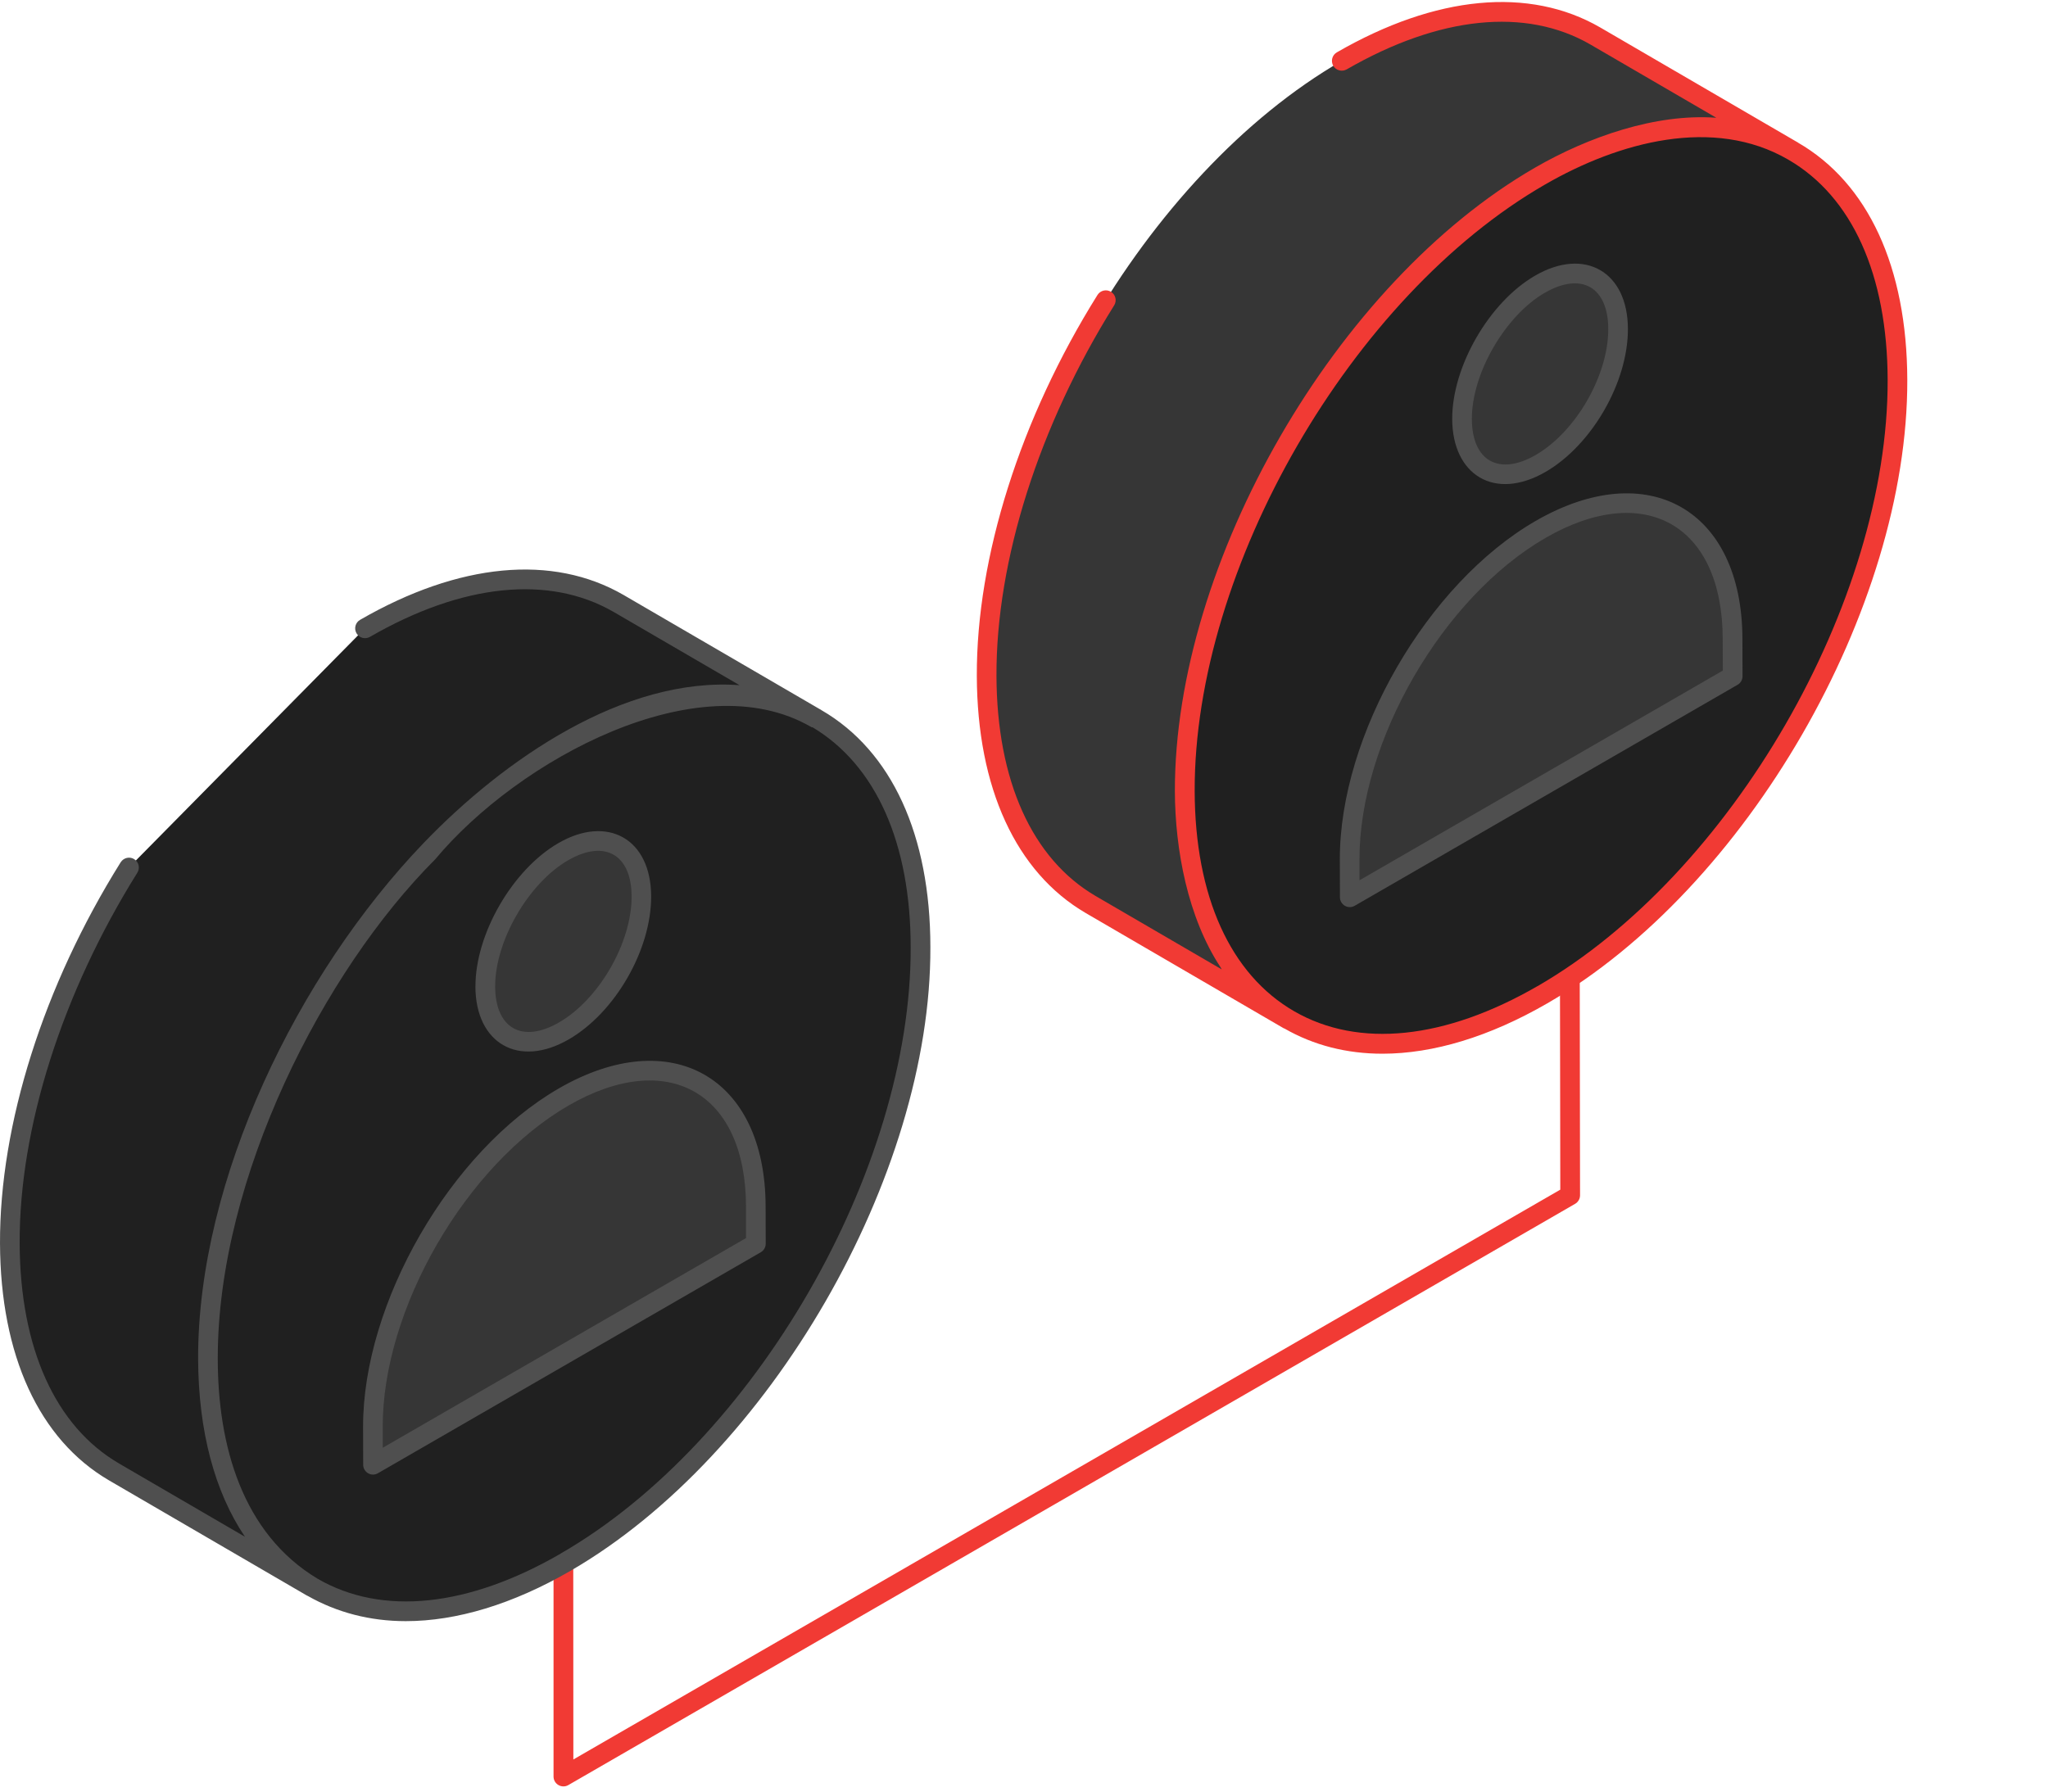 <svg width="360" height="315" viewBox="0 0 360 315" fill="none" xmlns="http://www.w3.org/2000/svg">
<path d="M277.668 171.14C277.622 171.159 277.547 171.15 277.5 171.168C276.613 171.99 275.512 172.625 274.214 173.008L274.27 209.167L100.785 309.353L100.766 273.596C99.832 274.455 98.684 275.108 97.302 275.472V312.36C97.302 312.976 97.629 313.545 98.171 313.853C98.441 314.012 98.74 314.087 99.039 314.087C99.338 314.087 99.636 314.012 99.907 313.853L276.875 211.659C277.407 211.351 277.743 210.782 277.743 210.156L277.687 171.14H277.668Z" fill="#F13A34"/>
<path d="M315.238 26.588C303.867 19.95 288.117 20.864 270.677 30.966C236.142 50.88 208.171 99.335 208.245 139.098C208.32 158.807 215.304 172.718 226.535 179.281L191.72 159.012C180.489 152.44 173.496 138.603 173.431 118.829C173.291 79.066 201.262 30.686 235.862 10.697C253.237 0.67 269.052 -0.254 280.424 6.319L315.238 26.588Z" fill="#363636"/>
<path d="M315.136 128.533C339.635 86.371 339.698 40.688 315.276 26.497C290.854 12.306 251.195 34.98 226.696 77.142C202.197 119.303 202.134 164.986 226.557 179.177C250.979 193.368 290.637 170.694 315.136 128.533Z" fill="#202020"/>
<path d="M316.016 25.028C316.016 25.028 315.922 24.991 315.876 24.963L281.285 4.825C268.803 -2.392 252.371 -0.824 234.996 9.203C234.165 9.68 233.885 10.735 234.361 11.565C234.828 12.387 235.892 12.667 236.723 12.2C252.987 2.817 268.205 1.258 279.558 7.822L301.694 20.706C291.013 19.912 279.138 24.104 269.848 29.463C269.848 29.463 269.83 29.472 269.82 29.482C234.847 49.648 206.455 98.831 206.521 139.117C206.558 149.396 208.789 161.327 214.55 170.066C214.625 170.178 214.681 170.327 214.755 170.439L192.591 157.537C181.416 151.002 175.226 137.259 175.161 118.838C175.086 98.569 182.629 74.828 195.849 53.69C196.354 52.878 196.111 51.814 195.299 51.31C194.496 50.806 193.422 51.048 192.918 51.86C179.362 73.539 171.631 97.953 171.706 118.857C171.781 138.547 178.578 153.354 190.855 160.534L225.669 180.803C225.707 180.821 225.753 180.812 225.791 180.84C230.926 183.79 236.733 185.265 243.007 185.265C251.932 185.265 261.791 182.296 271.977 176.415C306.997 156.202 335.379 107.019 335.267 66.789C335.211 46.987 328.377 32.17 316.016 25.056V25.028ZM270.25 173.39C254.023 182.763 238.843 184.341 227.518 177.815C216.277 171.345 210.05 157.593 210.003 139.079C209.891 99.811 237.657 52.001 271.547 32.469C284.562 24.935 301.218 20.435 314.335 28.062H314.354C314.354 28.062 314.363 28.081 314.373 28.09C314.373 28.09 314.373 28.09 314.382 28.09C325.567 34.579 331.757 48.313 331.813 66.77C331.925 105.908 304.308 153.737 270.25 173.399V173.39Z" fill="#F13A34"/>
<path d="M270.789 93.099C289.368 82.372 304.493 90.951 304.549 112.294L304.568 118.904L237.263 157.761L237.244 151.151C237.188 129.809 252.21 103.826 270.789 93.099Z" fill="#363636"/>
<path d="M237.263 159.489C236.964 159.489 236.665 159.414 236.404 159.255C235.872 158.947 235.535 158.378 235.535 157.762L235.517 151.152C235.451 129.295 250.894 102.585 269.93 91.596C289.704 80.178 306.22 89.617 306.285 112.285L306.304 118.895C306.304 119.521 305.977 120.09 305.436 120.398L238.131 159.255C237.86 159.414 237.561 159.489 237.263 159.489ZM271.648 94.593C253.573 105.031 238.906 130.406 238.971 151.152V154.774L302.84 117.905L302.821 112.294C302.765 92.249 289.079 84.528 271.657 94.584L271.648 94.593Z" fill="#4F4F4F"/>
<path d="M270.712 49.956C278.303 45.577 284.409 49.144 284.437 57.826C284.465 66.546 278.396 77.106 270.806 81.484C263.216 85.863 257.026 82.39 257.007 73.661C256.979 64.987 263.131 54.335 270.722 49.956H270.712Z" fill="#363636"/>
<path d="M255.272 73.67C255.244 64.427 261.788 53.121 269.845 48.462C278.528 43.43 286.128 47.734 286.156 57.817C286.184 67.219 279.816 78.263 271.666 82.978C262.731 88.132 255.3 83.529 255.272 73.67ZM271.573 51.459C264.589 55.492 258.698 65.659 258.726 73.67C258.745 81.036 263.487 83.725 269.939 80C277.006 75.92 282.729 65.986 282.701 57.845C282.683 50.479 277.996 47.762 271.573 51.468V51.459Z" fill="#4F4F4F"/>
<path d="M143.443 228.314C167.942 186.152 168.005 140.47 143.583 126.278C119.161 112.087 79.502 134.761 55.003 176.923C30.504 219.084 30.442 264.767 54.864 278.958C79.286 293.149 118.944 270.475 143.443 228.314Z" fill="#202020"/>
<path d="M99.093 192.874C117.672 182.147 132.797 190.727 132.853 212.07L132.872 218.68L65.567 257.537L65.549 250.927C65.493 229.584 80.514 203.602 99.093 192.874Z" fill="#363636"/>
<path d="M65.567 259.264C65.268 259.264 64.969 259.189 64.708 259.03C64.176 258.722 63.84 258.153 63.84 257.537L63.821 250.926C63.765 229.08 79.188 202.36 98.225 191.371C117.99 179.962 134.515 189.382 134.58 212.06L134.599 218.67C134.599 219.286 134.272 219.865 133.73 220.173L66.426 259.03C66.155 259.189 65.856 259.264 65.558 259.264H65.567ZM99.952 194.368C81.877 204.806 67.21 230.181 67.275 250.926V254.549L131.135 217.68V212.069C131.07 192.08 117.401 184.294 99.952 194.368Z" fill="#4F4F4F"/>
<path d="M99.019 149.732C106.609 145.354 112.715 148.92 112.743 157.603C112.771 166.323 106.702 176.882 99.112 181.261C91.522 185.639 85.332 182.166 85.313 173.437C85.285 164.764 91.438 154.111 99.028 149.732H99.019Z" fill="#363636"/>
<path d="M83.577 173.446C83.549 164.203 90.094 152.897 98.151 148.238C106.787 143.234 114.433 147.464 114.461 157.593C114.489 166.995 108.122 178.049 99.962 182.754C91.195 187.824 83.596 183.492 83.568 173.446H83.577ZM99.888 151.235C92.904 155.269 87.013 165.436 87.041 173.446C87.06 180.756 91.737 183.52 98.254 179.776C105.312 175.696 111.044 165.753 111.026 157.612C111.007 150.302 106.367 147.52 99.897 151.235H99.888Z" fill="#4F4F4F"/>
<path d="M64.159 110.473C81.534 100.446 97.349 99.522 108.721 106.095L143.536 126.363C132.164 119.725 116.414 120.64 98.974 130.742C64.439 150.656 36.468 199.111 36.543 238.874C36.617 258.583 43.601 272.494 54.832 279.057L20.008 258.788C8.777 252.215 1.784 238.379 1.719 218.605C1.644 197.15 9.748 173.184 22.669 152.523" fill="#202020"/>
<path d="M144.441 124.907C144.441 124.907 144.432 124.888 144.422 124.879C144.404 124.869 144.385 124.86 144.376 124.851L144.329 124.804C144.254 124.767 144.179 124.739 144.114 124.692L109.598 104.6C97.125 97.393 80.675 98.952 63.3 108.979C62.469 109.455 62.189 110.51 62.665 111.341C63.132 112.163 64.196 112.452 65.027 111.976C81.291 102.593 96.518 101.043 107.862 107.588L129.998 120.472C109.682 118.959 88.573 133.533 74.447 148.238C52.321 171.317 34.769 207.401 34.825 238.874C34.871 251.599 37.728 262.289 43.059 270.197L20.895 257.294C9.72 250.759 3.53 237.016 3.455 218.595C3.38 198.326 10.924 174.585 24.144 153.438C24.648 152.635 24.405 151.561 23.593 151.057C22.799 150.553 21.726 150.796 21.212 151.608C7.656 173.287 -0.074 197.701 0.001 218.605C0.075 238.295 6.872 253.093 19.149 260.272L53.964 280.541C53.964 280.541 53.992 280.541 54.011 280.55C54.038 280.569 54.066 280.606 54.113 280.606C59.229 283.51 65.037 285.032 71.329 285.032C80.245 285.032 90.132 282.063 100.29 276.181C135.273 255.931 163.683 206.776 163.543 166.546C163.543 146.8 156.718 132.021 144.441 124.888V124.907ZM98.563 273.156C82.318 282.558 67.174 284.145 55.84 277.581C42.611 269.646 38.279 254.176 38.279 238.874V238.734C38.279 207.093 56.839 170.747 76.511 151.076C91.066 133.608 122.809 116.345 142.592 127.82V127.848H142.658L142.667 127.857C142.723 127.894 142.788 127.857 142.854 127.885C153.945 134.532 160.079 148.2 160.079 166.555C160.219 205.683 132.64 253.522 98.553 273.147L98.563 273.156Z" fill="#4F4F4F"/>
</svg>
